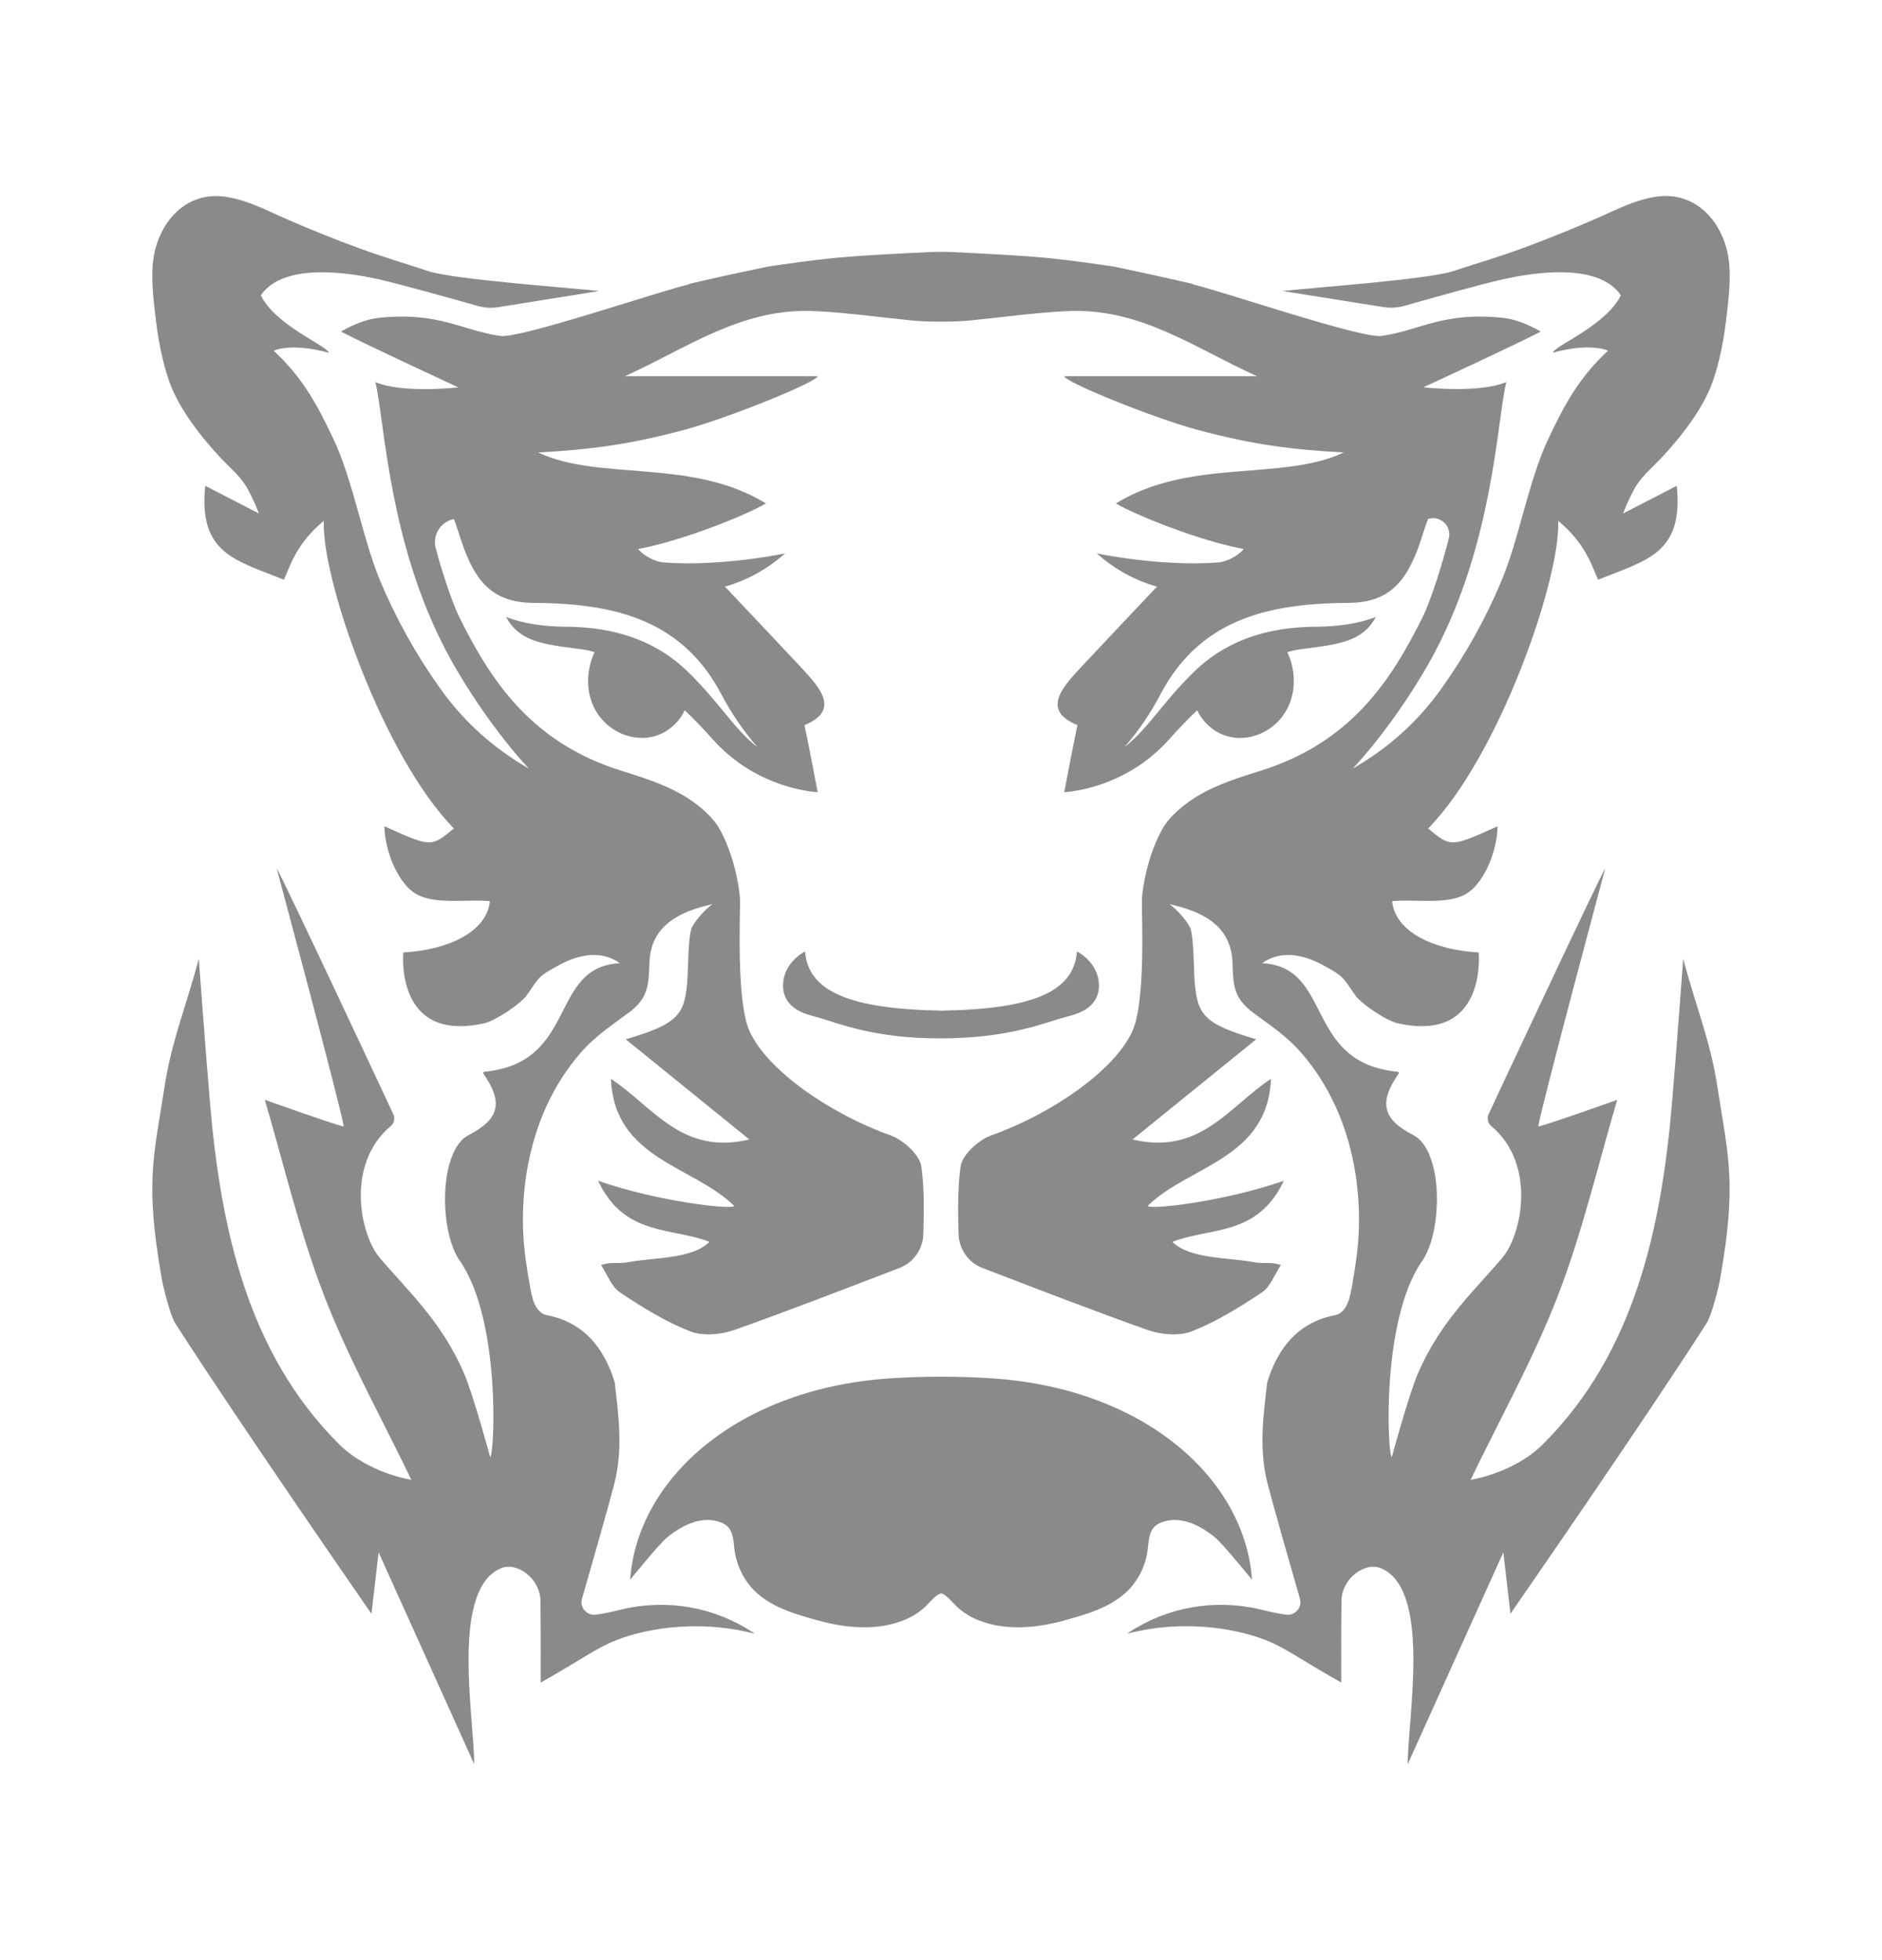 <svg width="24" height="25" viewBox="0 0 24 25" fill="none" xmlns="http://www.w3.org/2000/svg">
<path d="M14.482 20.169C14.568 20.045 14.622 19.899 14.638 19.748C14.653 19.613 14.656 19.477 14.806 19.419C15.051 19.322 15.306 19.455 15.495 19.609C15.592 19.687 15.966 20.148 15.966 20.148C15.877 18.858 14.582 17.686 12.59 17.576C12.381 17.564 12.198 17.559 12.001 17.559C11.805 17.559 11.621 17.564 11.412 17.576C9.421 17.686 8.126 18.858 8.036 20.148C8.036 20.148 8.41 19.687 8.507 19.609C8.696 19.455 8.951 19.322 9.197 19.419C9.346 19.477 9.35 19.613 9.364 19.748C9.381 19.898 9.435 20.045 9.521 20.169C9.729 20.472 10.099 20.576 10.436 20.669C10.771 20.761 11.146 20.799 11.48 20.682C11.607 20.637 11.728 20.568 11.822 20.47C11.866 20.424 11.954 20.324 12.001 20.324C12.048 20.324 12.136 20.423 12.18 20.47C12.275 20.568 12.395 20.638 12.523 20.682C12.857 20.799 13.232 20.761 13.567 20.669C13.903 20.576 14.273 20.472 14.482 20.169Z" fill="#8A8A8A"/>
<path d="M21.465 12.227C21.465 12.227 21.378 13.413 21.324 14.046C21.188 15.653 20.851 17.247 19.679 18.417C19.304 18.792 18.754 18.874 18.754 18.874C19.13 18.091 19.558 17.328 19.869 16.52C20.18 15.712 20.378 14.861 20.623 14.028C20.623 14.028 19.799 14.323 19.617 14.369C19.629 14.211 20.471 11.075 20.471 11.075C20.429 11.123 19.035 14.097 18.983 14.212C18.96 14.263 18.973 14.324 19.016 14.361C19.6 14.852 19.405 15.75 19.158 16.043C18.802 16.462 18.365 16.856 18.08 17.522C17.964 17.794 17.749 18.583 17.749 18.583C17.694 18.563 17.609 16.834 18.137 16.081C18.402 15.701 18.404 14.672 18.024 14.478C17.632 14.277 17.577 14.062 17.839 13.689C17.835 13.681 17.834 13.679 17.83 13.67C16.622 13.559 17.008 12.331 16.095 12.285C16.335 12.114 16.622 12.173 16.876 12.312C17.133 12.453 17.12 12.457 17.281 12.691C17.359 12.805 17.68 13.019 17.824 13.051C18.97 13.308 18.857 12.148 18.857 12.148C18.279 12.116 17.791 11.884 17.753 11.493C18.083 11.467 18.483 11.546 18.72 11.386C18.937 11.239 19.096 10.835 19.097 10.539C18.502 10.807 18.502 10.807 18.212 10.567C19.117 9.644 19.902 7.381 19.871 6.642C20.227 6.942 20.295 7.211 20.38 7.394C20.998 7.143 21.47 7.064 21.383 6.196L20.698 6.549C20.738 6.445 20.785 6.342 20.838 6.243C20.926 6.079 21.064 5.972 21.189 5.837C21.45 5.558 21.735 5.193 21.854 4.83C21.932 4.59 21.981 4.341 22.011 4.09C22.042 3.833 22.08 3.547 22.042 3.289C21.975 2.848 21.637 2.425 21.104 2.511C20.819 2.558 20.567 2.698 20.307 2.809C20.016 2.934 19.722 3.053 19.424 3.163C19.13 3.272 18.829 3.36 18.532 3.458C18.205 3.566 16.691 3.672 16.357 3.712L17.638 3.916C17.73 3.931 17.823 3.925 17.913 3.9C18.21 3.815 18.916 3.616 19.19 3.557C19.51 3.488 20.375 3.332 20.67 3.766C20.488 4.138 19.871 4.392 19.81 4.485C19.807 4.49 19.803 4.494 19.8 4.499C20.289 4.364 20.506 4.473 20.506 4.473C20.144 4.811 19.964 5.134 19.745 5.597C19.492 6.13 19.375 6.865 19.148 7.407C18.946 7.89 18.689 8.35 18.386 8.776C18.064 9.229 17.687 9.55 17.252 9.802C17.665 9.357 18.068 8.754 18.299 8.316C19.046 6.905 19.091 5.356 19.209 4.872C18.867 5.021 18.151 4.94 18.151 4.94C18.151 4.94 19.313 4.404 19.648 4.229C19.471 4.127 19.311 4.069 19.159 4.053C18.396 3.975 18.109 4.215 17.616 4.285C17.363 4.322 15.562 3.705 15.195 3.623C15.195 3.623 15.207 3.624 15.228 3.625C14.929 3.556 14.629 3.489 14.329 3.427C14.289 3.418 14.25 3.41 14.209 3.401C13.941 3.361 13.672 3.324 13.402 3.295C13.044 3.257 12.383 3.226 12.115 3.214C12.037 3.211 11.96 3.211 11.881 3.214C11.614 3.226 10.953 3.257 10.595 3.295C10.325 3.324 10.056 3.361 9.787 3.401C9.747 3.41 9.707 3.418 9.668 3.427C9.367 3.489 9.067 3.556 8.768 3.625C8.789 3.624 8.801 3.623 8.801 3.623C8.434 3.705 6.634 4.321 6.381 4.285C5.888 4.215 5.6 3.975 4.838 4.053C4.685 4.069 4.525 4.127 4.348 4.229C4.683 4.404 5.846 4.941 5.846 4.941C5.846 4.941 5.129 5.022 4.787 4.873C4.905 5.356 4.95 6.906 5.697 8.317C5.928 8.754 6.331 9.358 6.744 9.803C6.309 9.55 5.932 9.229 5.61 8.776C5.307 8.35 5.05 7.89 4.848 7.408C4.621 6.865 4.504 6.13 4.251 5.597C4.032 5.135 3.853 4.812 3.49 4.473C3.49 4.473 3.707 4.365 4.196 4.5C4.193 4.495 4.189 4.49 4.186 4.486C4.125 4.392 3.508 4.138 3.326 3.767C3.621 3.333 4.486 3.488 4.806 3.557C5.08 3.617 5.786 3.815 6.084 3.9C6.173 3.926 6.266 3.931 6.358 3.917L7.639 3.712C7.306 3.673 5.791 3.566 5.464 3.459C5.167 3.36 4.866 3.272 4.572 3.163C4.274 3.054 3.98 2.935 3.689 2.81C3.43 2.698 3.177 2.558 2.892 2.512C2.363 2.425 2.025 2.848 1.958 3.288C1.92 3.546 1.958 3.832 1.989 4.09C2.019 4.34 2.068 4.59 2.146 4.83C2.265 5.192 2.55 5.557 2.811 5.837C2.936 5.971 3.073 6.078 3.162 6.243C3.215 6.341 3.262 6.444 3.302 6.549L2.617 6.196C2.53 7.063 3.001 7.142 3.62 7.394C3.705 7.211 3.773 6.942 4.129 6.642C4.098 7.38 4.883 9.643 5.788 10.566C5.498 10.807 5.498 10.807 4.903 10.539C4.904 10.834 5.063 11.238 5.28 11.385C5.517 11.546 5.917 11.467 6.247 11.493C6.209 11.884 5.721 12.115 5.143 12.148C5.143 12.148 5.029 13.308 6.175 13.051C6.32 13.018 6.641 12.804 6.719 12.691C6.88 12.457 6.867 12.452 7.124 12.312C7.378 12.173 7.665 12.114 7.905 12.285C6.992 12.331 7.378 13.559 6.17 13.67C6.166 13.678 6.165 13.68 6.161 13.689C6.423 14.062 6.368 14.276 5.976 14.477C5.596 14.672 5.597 15.701 5.863 16.08C6.391 16.834 6.306 18.563 6.251 18.583C6.251 18.583 6.036 17.794 5.92 17.522C5.635 16.855 5.198 16.462 4.842 16.042C4.595 15.75 4.4 14.852 4.984 14.361C5.027 14.324 5.04 14.263 5.016 14.212C4.964 14.097 3.571 11.123 3.528 11.075C3.528 11.075 4.371 14.211 4.383 14.369C4.201 14.322 3.377 14.027 3.377 14.027C3.622 14.86 3.82 15.711 4.131 16.519C4.442 17.327 4.869 18.091 5.246 18.874C5.246 18.874 4.696 18.791 4.321 18.417C3.15 17.247 2.812 15.652 2.676 14.045C2.622 13.412 2.535 12.227 2.535 12.227C2.379 12.825 2.189 13.265 2.097 13.868C1.959 14.761 1.848 15.083 2.062 16.305C2.081 16.417 2.171 16.776 2.233 16.875C3.031 18.121 4.737 20.583 4.737 20.583L4.828 19.799C4.923 20.011 6.047 22.5 6.047 22.5C6.047 21.907 5.744 20.282 6.383 20.004C6.592 19.913 6.888 20.133 6.892 20.416C6.897 20.739 6.895 21.46 6.895 21.46C7.367 21.195 7.555 21.053 7.79 20.948C8.154 20.785 8.866 20.639 9.627 20.838C9.619 20.832 9.609 20.825 9.596 20.817C9.102 20.492 8.494 20.389 7.92 20.529C7.811 20.556 7.703 20.58 7.601 20.594C7.484 20.61 7.39 20.503 7.422 20.39C7.535 19.997 7.755 19.229 7.833 18.928C7.946 18.489 7.891 18.073 7.839 17.631C7.71 17.21 7.46 16.87 6.978 16.775C6.81 16.742 6.779 16.521 6.755 16.385C6.714 16.157 6.68 15.931 6.671 15.698C6.651 15.161 6.743 14.604 6.968 14.11C7.082 13.861 7.229 13.628 7.409 13.423C7.597 13.207 7.818 13.066 8.044 12.897C8.057 12.887 8.07 12.875 8.083 12.863C8.276 12.693 8.273 12.515 8.282 12.276C8.298 11.808 8.66 11.627 9.083 11.532C8.989 11.607 8.895 11.703 8.827 11.821C8.775 11.914 8.775 12.368 8.767 12.483C8.735 12.933 8.666 13.056 7.979 13.255C8.576 13.739 9.019 14.098 9.556 14.533C8.692 14.741 8.324 14.109 7.791 13.76C7.833 14.785 8.838 14.865 9.364 15.381C9.337 15.432 8.389 15.326 7.627 15.06C7.963 15.771 8.555 15.649 9.048 15.839C8.822 16.061 8.346 16.036 8.005 16.099C7.883 16.122 7.783 16.09 7.665 16.135C7.744 16.254 7.797 16.411 7.907 16.484C8.189 16.673 8.483 16.855 8.797 16.979C8.959 17.043 9.189 17.024 9.361 16.964C10.05 16.72 10.731 16.455 11.466 16.174C11.648 16.105 11.77 15.933 11.775 15.738C11.782 15.468 11.789 15.171 11.75 14.881C11.73 14.729 11.519 14.539 11.355 14.48C10.603 14.213 9.79 13.661 9.559 13.153C9.385 12.769 9.442 11.642 9.437 11.47C9.433 11.353 9.368 10.891 9.154 10.535C9.034 10.356 8.84 10.22 8.712 10.144C8.469 10.001 8.194 9.915 7.925 9.831C6.771 9.47 6.261 8.681 5.86 7.877C5.765 7.685 5.641 7.306 5.557 6.994C5.511 6.826 5.618 6.654 5.789 6.62C5.86 6.811 5.889 6.95 5.983 7.154C6.14 7.493 6.365 7.686 6.794 7.689C7.751 7.696 8.672 7.857 9.195 8.848C9.319 9.082 9.474 9.318 9.659 9.528C9.364 9.304 9.189 8.975 8.772 8.568C8.228 8.036 7.553 7.996 7.202 7.993C6.706 7.988 6.453 7.867 6.453 7.867C6.622 8.181 6.911 8.217 7.395 8.278C7.455 8.285 7.517 8.298 7.582 8.317C7.451 8.599 7.469 8.945 7.683 9.183C7.895 9.419 8.26 9.495 8.526 9.304C8.616 9.24 8.687 9.156 8.731 9.059C8.85 9.171 8.969 9.294 9.086 9.426C9.666 10.079 10.427 10.103 10.427 10.103C10.427 10.103 10.321 9.537 10.259 9.248C10.703 9.067 10.475 8.791 10.238 8.536C9.914 8.189 9.587 7.845 9.245 7.482C9.59 7.384 9.843 7.209 10.013 7.058C10.013 7.058 9.206 7.23 8.465 7.174C8.356 7.165 8.21 7.09 8.14 7.005L8.138 7.002C8.682 6.903 9.496 6.58 9.768 6.421C8.815 5.837 7.649 6.142 6.862 5.771C7.527 5.735 8.036 5.668 8.72 5.484C9.302 5.328 10.438 4.864 10.425 4.798H7.97C8.742 4.45 9.424 3.948 10.317 3.966C10.686 3.973 11.184 4.043 11.623 4.087C11.83 4.108 12.168 4.108 12.375 4.087C12.815 4.043 13.312 3.974 13.681 3.966C14.575 3.948 15.257 4.45 16.029 4.798H13.573C13.561 4.864 14.696 5.328 15.278 5.484C15.963 5.669 16.472 5.735 17.137 5.771C16.349 6.142 15.183 5.837 14.23 6.421C14.502 6.58 15.316 6.903 15.861 7.002L15.858 7.005C15.789 7.09 15.643 7.165 15.534 7.174C14.793 7.23 13.986 7.058 13.986 7.058C14.155 7.209 14.408 7.384 14.754 7.482C14.412 7.845 14.085 8.189 13.761 8.536C13.524 8.792 13.296 9.067 13.74 9.248C13.678 9.537 13.572 10.103 13.572 10.103C13.572 10.103 14.333 10.079 14.913 9.426C15.03 9.294 15.149 9.171 15.268 9.059C15.312 9.156 15.383 9.24 15.473 9.304C15.739 9.495 16.104 9.42 16.316 9.183C16.529 8.945 16.548 8.599 16.417 8.317C16.482 8.298 16.544 8.285 16.604 8.278C17.088 8.217 17.378 8.181 17.546 7.867C17.546 7.867 17.292 7.988 16.797 7.993C16.446 7.996 15.771 8.036 15.227 8.568C14.811 8.975 14.635 9.303 14.34 9.528C14.525 9.318 14.68 9.082 14.803 8.848C15.327 7.857 16.248 7.696 17.205 7.689C17.635 7.686 17.859 7.493 18.016 7.154C18.111 6.95 18.139 6.811 18.21 6.62C18.365 6.568 18.515 6.708 18.476 6.866C18.393 7.195 18.247 7.659 18.139 7.877C17.738 8.681 17.228 9.47 16.074 9.831C15.805 9.915 15.53 10.001 15.287 10.144C15.159 10.22 14.965 10.356 14.845 10.535C14.631 10.891 14.566 11.353 14.562 11.47C14.557 11.642 14.615 12.769 14.44 13.153C14.209 13.661 13.396 14.213 12.644 14.48C12.479 14.538 12.269 14.729 12.249 14.881C12.21 15.171 12.217 15.468 12.224 15.738C12.229 15.933 12.351 16.105 12.533 16.174C13.268 16.455 13.949 16.72 14.638 16.964C14.809 17.024 15.04 17.043 15.202 16.979C15.515 16.855 15.81 16.672 16.092 16.484C16.201 16.411 16.255 16.254 16.334 16.135C16.216 16.09 16.116 16.122 15.995 16.099C15.653 16.035 15.177 16.061 14.951 15.839C15.444 15.649 16.036 15.771 16.372 15.06C15.61 15.326 14.662 15.432 14.635 15.381C15.161 14.865 16.165 14.785 16.208 13.76C15.675 14.109 15.307 14.74 14.443 14.533C14.98 14.098 15.423 13.739 16.02 13.255C15.333 13.056 15.264 12.934 15.232 12.483C15.224 12.368 15.224 11.913 15.172 11.821C15.104 11.703 15.01 11.607 14.916 11.532C15.339 11.627 15.701 11.808 15.717 12.276C15.726 12.515 15.722 12.693 15.916 12.863C15.929 12.874 15.942 12.887 15.955 12.897C16.181 13.066 16.402 13.207 16.59 13.423C16.77 13.628 16.917 13.861 17.031 14.11C17.256 14.604 17.348 15.161 17.328 15.698C17.319 15.93 17.285 16.157 17.244 16.385C17.22 16.521 17.189 16.743 17.021 16.775C16.539 16.87 16.29 17.21 16.16 17.631C16.108 18.074 16.052 18.489 16.166 18.928C16.244 19.229 16.464 19.997 16.577 20.39C16.609 20.503 16.515 20.61 16.398 20.594C16.295 20.579 16.188 20.556 16.079 20.529C15.504 20.389 14.895 20.492 14.402 20.817C14.389 20.825 14.379 20.832 14.371 20.837C15.133 20.638 15.845 20.785 16.209 20.947C16.445 21.052 16.631 21.195 17.104 21.459C17.104 21.459 17.102 20.738 17.107 20.416C17.111 20.132 17.407 19.913 17.616 20.004C18.255 20.281 17.952 21.906 17.952 22.5C17.952 22.5 19.076 20.01 19.171 19.799L19.262 20.582C19.262 20.582 20.968 18.121 21.765 16.874C21.828 16.776 21.918 16.416 21.937 16.305C22.151 15.082 22.04 14.76 21.902 13.867C21.811 13.266 21.621 12.826 21.465 12.227Z" fill="#8A8A8A"/>
<path d="M14.014 12.57C14.014 12.273 13.734 12.135 13.734 12.135C13.693 12.649 13.176 12.87 12.009 12.89C10.842 12.87 10.307 12.649 10.266 12.135C10.266 12.135 9.986 12.273 9.986 12.57C9.986 12.877 10.3 12.94 10.404 12.969C10.694 13.049 11.126 13.244 11.99 13.244C12.854 13.244 13.306 13.049 13.596 12.969C13.701 12.941 14.014 12.877 14.014 12.57Z" fill="#8A8A8A"/>
</svg>
